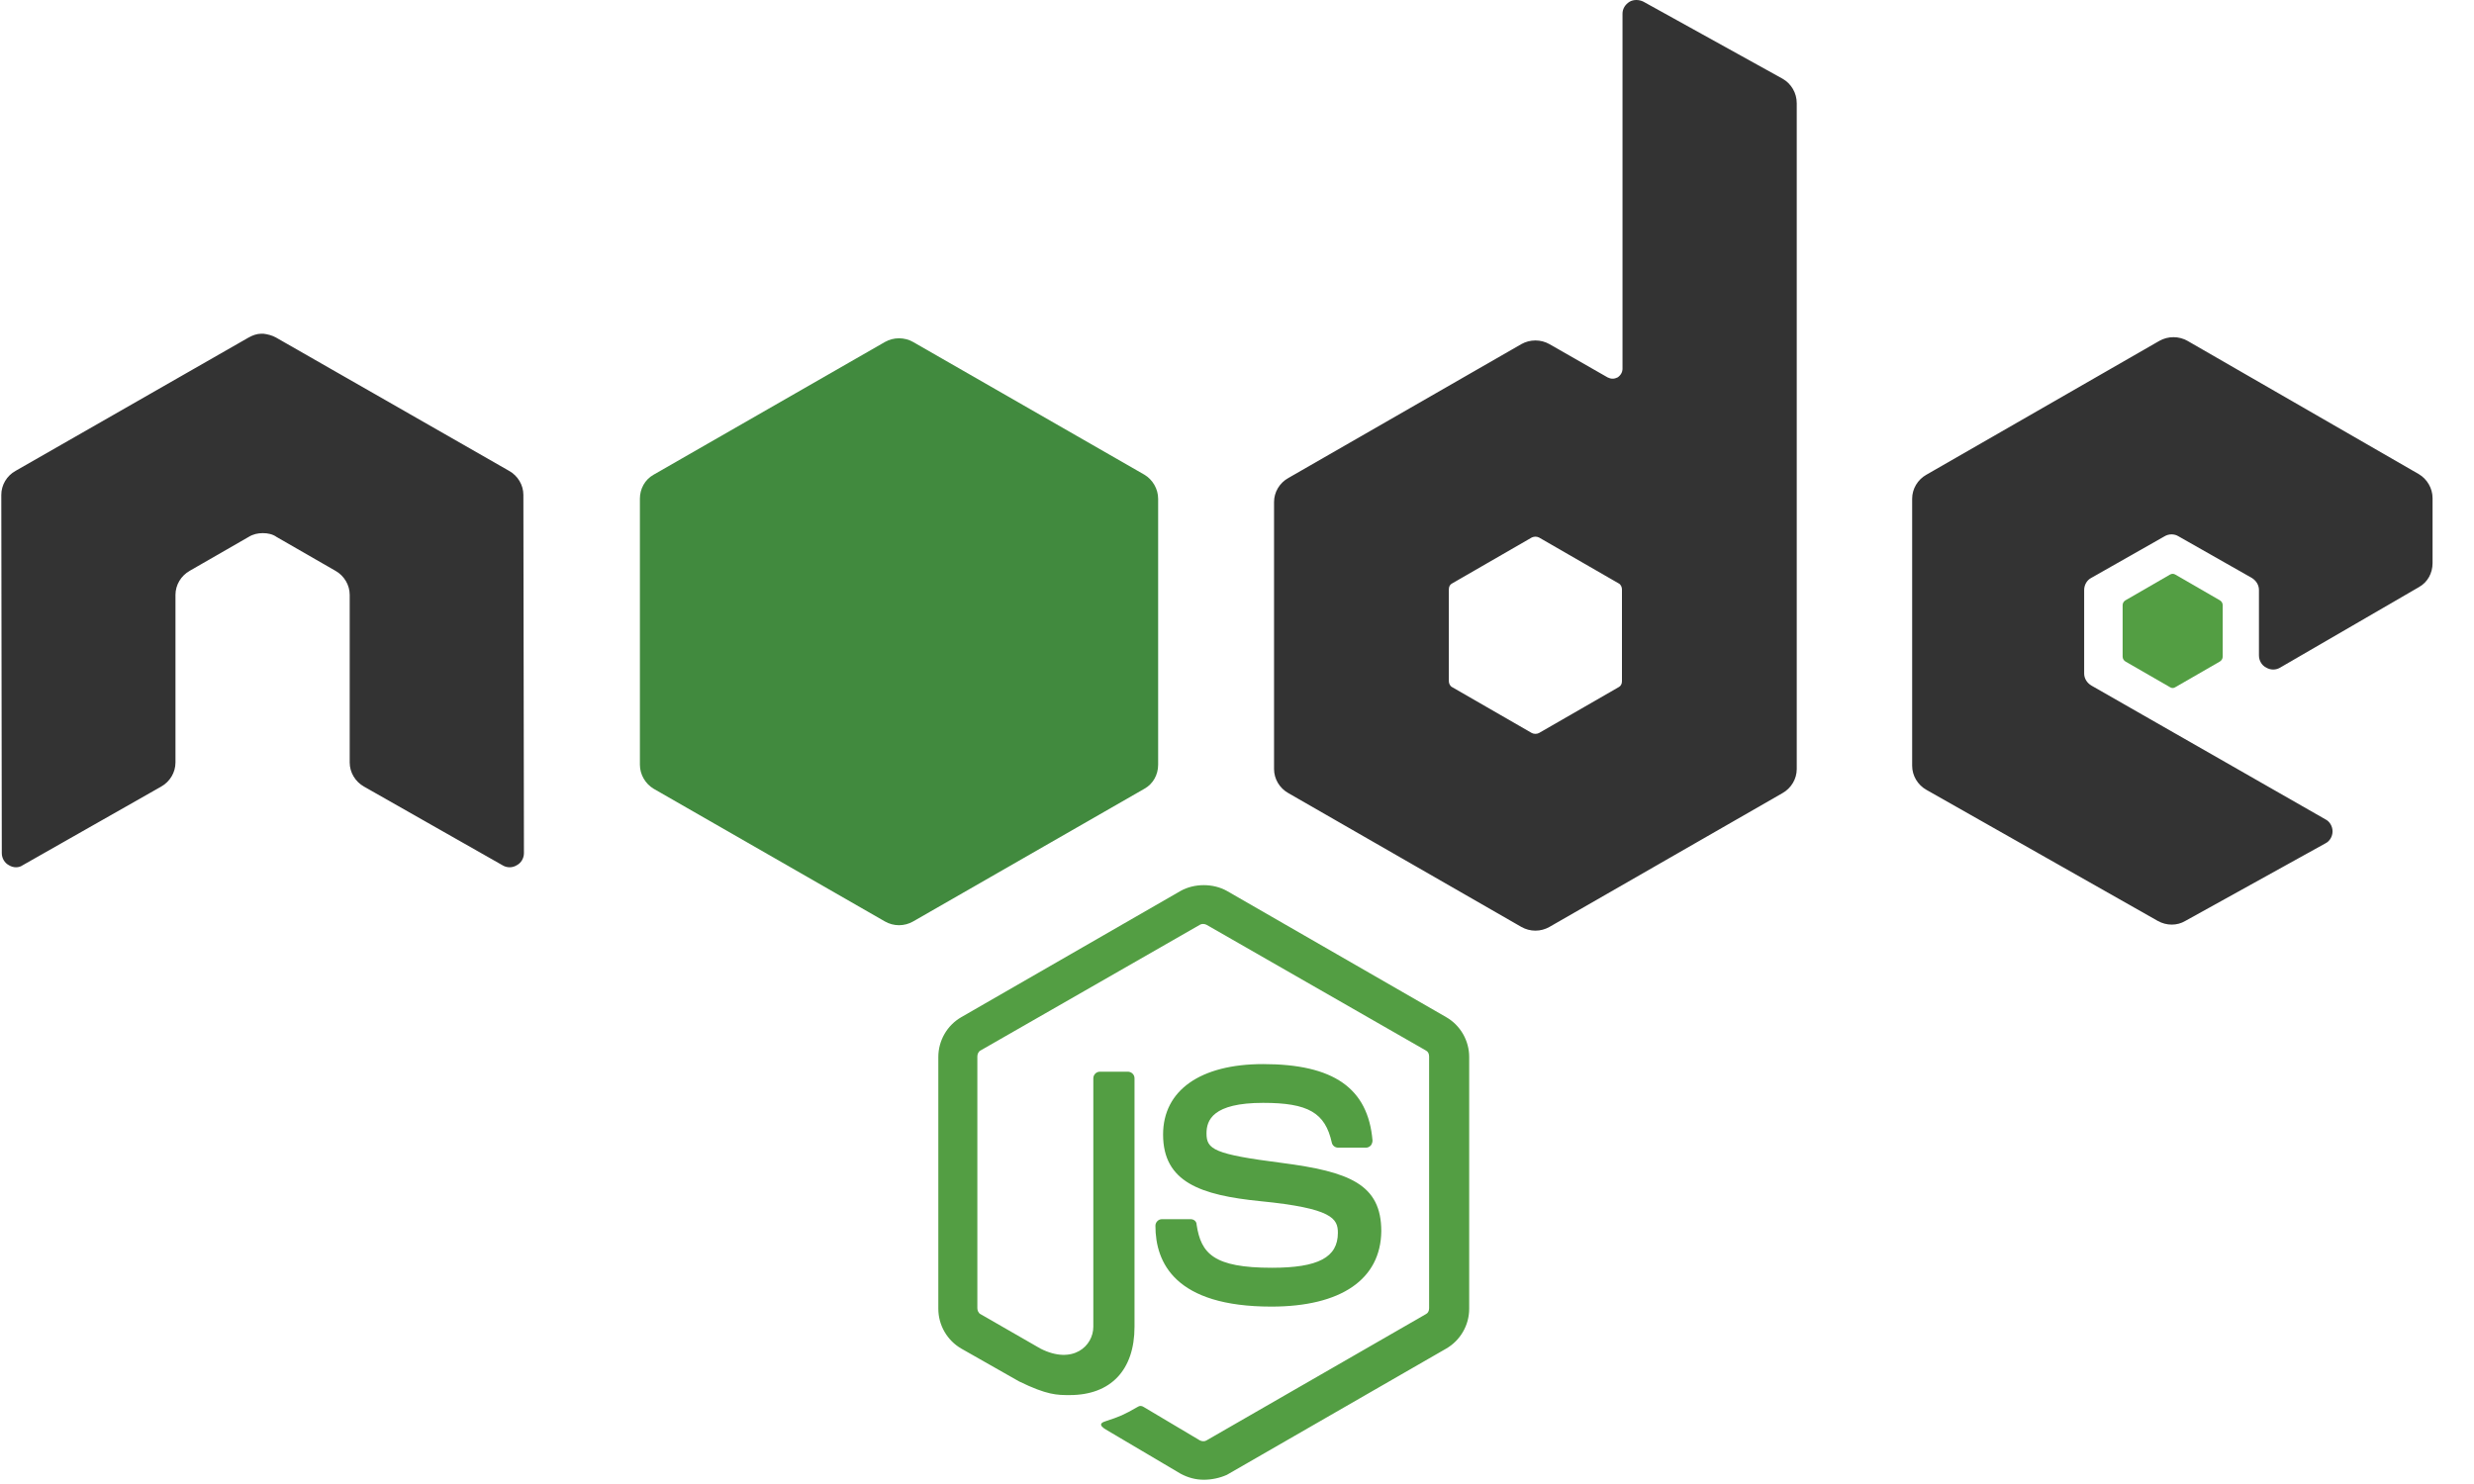 <svg width="40" height="24" viewBox="0 0 40 24" fill="none" xmlns="http://www.w3.org/2000/svg">
<path d="M19.463 23.931C19.329 23.931 19.205 23.896 19.089 23.834L17.908 23.136C17.73 23.039 17.819 23.003 17.872 22.986C18.112 22.906 18.156 22.889 18.405 22.747C18.432 22.73 18.468 22.738 18.494 22.756L19.4 23.295C19.436 23.313 19.48 23.313 19.507 23.295L23.052 21.254C23.088 21.237 23.106 21.201 23.106 21.157V17.085C23.106 17.041 23.088 17.005 23.052 16.988L19.507 14.956C19.471 14.938 19.427 14.938 19.4 14.956L15.855 16.988C15.819 17.005 15.802 17.049 15.802 17.085V21.157C15.802 21.192 15.819 21.237 15.855 21.254L16.824 21.811C17.348 22.076 17.677 21.767 17.677 21.457V17.438C17.677 17.385 17.721 17.332 17.783 17.332H18.236C18.29 17.332 18.343 17.376 18.343 17.438V21.457C18.343 22.155 17.961 22.562 17.294 22.562C17.09 22.562 16.93 22.562 16.477 22.341L15.544 21.811C15.313 21.678 15.171 21.431 15.171 21.166V17.094C15.171 16.829 15.313 16.581 15.544 16.449L19.089 14.408C19.312 14.284 19.614 14.284 19.836 14.408L23.381 16.449C23.612 16.581 23.754 16.829 23.754 17.094V21.166C23.754 21.431 23.612 21.678 23.381 21.811L19.836 23.852C19.72 23.904 19.587 23.931 19.463 23.931ZM20.555 21.131C19.001 21.131 18.681 20.424 18.681 19.823C18.681 19.77 18.725 19.717 18.787 19.717H19.249C19.303 19.717 19.347 19.753 19.347 19.806C19.418 20.274 19.623 20.503 20.564 20.503C21.311 20.503 21.631 20.336 21.631 19.938C21.631 19.708 21.542 19.541 20.378 19.426C19.409 19.329 18.805 19.117 18.805 18.348C18.805 17.633 19.409 17.209 20.422 17.209C21.56 17.209 22.119 17.597 22.191 18.445C22.191 18.472 22.182 18.498 22.164 18.525C22.146 18.542 22.119 18.56 22.093 18.56H21.631C21.586 18.56 21.542 18.525 21.533 18.48C21.426 17.995 21.151 17.836 20.422 17.836C19.605 17.836 19.507 18.118 19.507 18.33C19.507 18.587 19.623 18.666 20.724 18.807C21.817 18.949 22.333 19.152 22.333 19.912C22.324 20.689 21.684 21.131 20.555 21.131Z" fill="#539E43"/>
<path d="M8.462 8.003C8.462 7.845 8.373 7.694 8.231 7.615L4.463 5.459C4.401 5.424 4.33 5.406 4.259 5.397H4.223C4.152 5.397 4.081 5.424 4.019 5.459L0.252 7.615C0.109 7.694 0.021 7.844 0.021 8.003L0.029 13.798C0.029 13.878 0.074 13.957 0.145 13.993C0.216 14.037 0.305 14.037 0.367 13.993L2.606 12.721C2.748 12.641 2.837 12.491 2.837 12.332V9.62C2.837 9.461 2.926 9.311 3.068 9.231L4.019 8.684C4.09 8.639 4.17 8.622 4.25 8.622C4.33 8.622 4.41 8.639 4.472 8.684L5.423 9.231C5.565 9.311 5.654 9.461 5.654 9.62V12.332C5.654 12.491 5.743 12.641 5.885 12.721L8.124 13.993C8.195 14.037 8.284 14.037 8.355 13.993C8.426 13.957 8.471 13.878 8.471 13.798L8.462 8.003ZM26.571 0.027C26.5 -0.009 26.411 -0.009 26.349 0.027C26.277 0.071 26.233 0.141 26.233 0.221V5.963C26.233 6.016 26.206 6.069 26.153 6.104C26.1 6.131 26.046 6.131 25.993 6.104L25.051 5.565C24.982 5.526 24.904 5.506 24.825 5.506C24.745 5.506 24.667 5.526 24.598 5.565L20.831 7.73C20.688 7.809 20.599 7.959 20.599 8.118V12.438C20.599 12.597 20.688 12.747 20.831 12.827L24.598 14.991C24.667 15.03 24.745 15.051 24.825 15.051C24.904 15.051 24.982 15.03 25.051 14.991L28.819 12.827C28.961 12.747 29.05 12.597 29.05 12.438V1.67C29.05 1.502 28.961 1.352 28.819 1.272L26.571 0.027ZM26.224 11.016C26.224 11.06 26.206 11.095 26.171 11.113L24.882 11.855C24.864 11.864 24.845 11.868 24.825 11.868C24.805 11.868 24.785 11.864 24.767 11.855L23.479 11.113C23.443 11.095 23.425 11.051 23.425 11.016V9.532C23.425 9.488 23.443 9.452 23.479 9.435L24.767 8.692C24.785 8.684 24.805 8.679 24.825 8.679C24.845 8.679 24.864 8.684 24.882 8.692L26.171 9.435C26.206 9.452 26.224 9.496 26.224 9.532V11.016ZM39.108 9.496C39.251 9.417 39.33 9.267 39.33 9.108V8.056C39.33 7.897 39.242 7.747 39.108 7.668L35.367 5.512C35.298 5.473 35.22 5.453 35.141 5.453C35.061 5.453 34.983 5.473 34.914 5.512L31.147 7.677C31.005 7.756 30.916 7.906 30.916 8.065V12.385C30.916 12.544 31.005 12.694 31.147 12.774L34.888 14.894C35.03 14.973 35.199 14.973 35.332 14.894L37.598 13.639C37.669 13.604 37.713 13.525 37.713 13.445C37.713 13.366 37.669 13.286 37.598 13.251L33.812 11.086C33.741 11.042 33.697 10.972 33.697 10.892V9.541C33.697 9.461 33.741 9.382 33.812 9.346L34.994 8.675C35.029 8.653 35.069 8.642 35.11 8.642C35.151 8.642 35.191 8.653 35.225 8.675L36.407 9.346C36.478 9.39 36.523 9.461 36.523 9.541V10.601C36.523 10.68 36.567 10.76 36.638 10.795C36.709 10.839 36.798 10.839 36.869 10.795L39.108 9.496Z" fill="#333333"/>
<path d="M35.084 9.293C35.097 9.285 35.112 9.28 35.128 9.28C35.144 9.28 35.159 9.285 35.172 9.293L35.892 9.709C35.919 9.726 35.937 9.753 35.937 9.788V10.618C35.937 10.654 35.919 10.68 35.892 10.698L35.172 11.113C35.159 11.122 35.144 11.127 35.128 11.127C35.112 11.127 35.097 11.122 35.084 11.113L34.364 10.698C34.337 10.68 34.319 10.654 34.319 10.618V9.788C34.319 9.753 34.337 9.726 34.364 9.709L35.084 9.293Z" fill="#539E43"/>
<path d="M14.762 5.53C14.693 5.491 14.615 5.471 14.535 5.471C14.456 5.471 14.378 5.491 14.309 5.53L10.568 7.677C10.426 7.756 10.346 7.906 10.346 8.065V12.368C10.346 12.527 10.435 12.677 10.568 12.756L14.309 14.903C14.378 14.942 14.456 14.963 14.535 14.963C14.615 14.963 14.693 14.942 14.762 14.903L18.503 12.756C18.645 12.677 18.725 12.527 18.725 12.368V8.066C18.725 7.907 18.636 7.756 18.503 7.677L14.762 5.53Z" fill="url(#paint0_linear_2191_6293)"/>
<defs>
<linearGradient id="paint0_linear_2191_6293" x1="581.707" y1="171.453" x2="175.082" y2="814.128" gradientUnits="userSpaceOnUse">
<stop stop-color="#41873F"/>
<stop offset="0.329" stop-color="#418B3D"/>
<stop offset="0.635" stop-color="#419637"/>
<stop offset="0.932" stop-color="#3FA92D"/>
<stop offset="1" stop-color="#3FAE2A"/>
</linearGradient>
</defs>
</svg>
